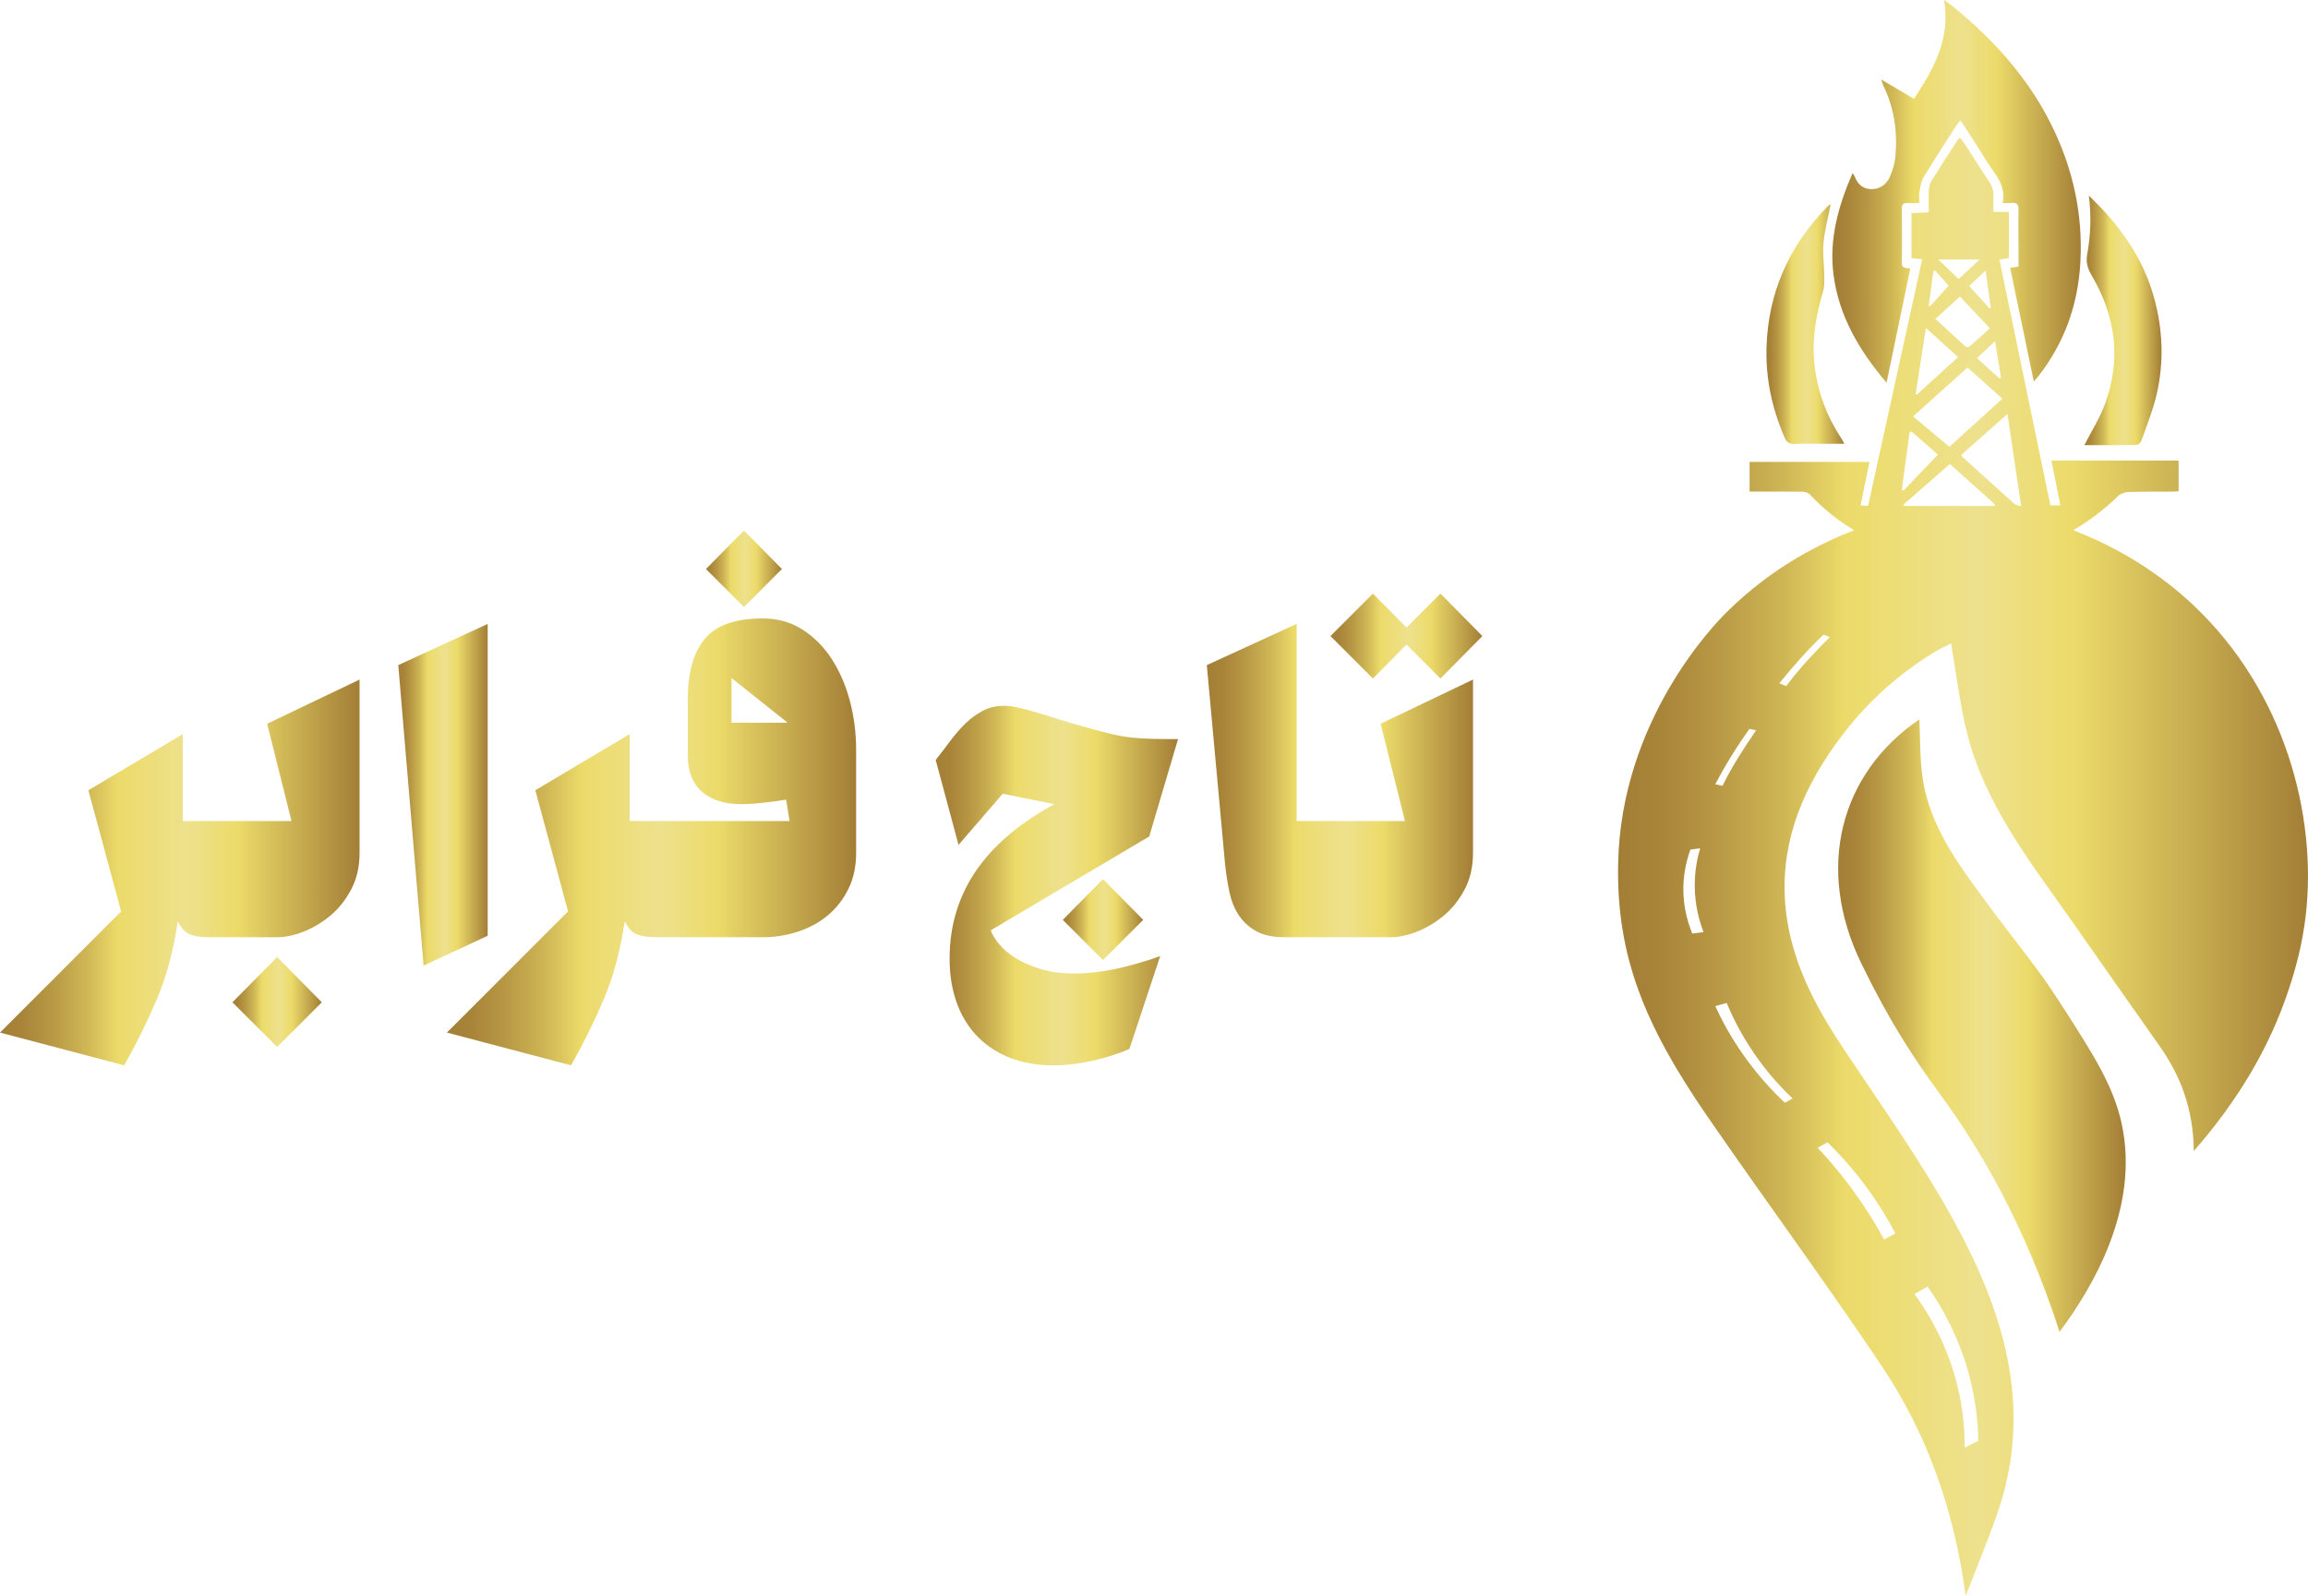 <?xml version="1.0" encoding="UTF-8"?>
<svg id="Layer_2" data-name="Layer 2" xmlns="http://www.w3.org/2000/svg" xmlns:xlink="http://www.w3.org/1999/xlink" viewBox="0 0 918.3 635.05">
  <defs>
    <style>
      .cls-1 {
        fill: url(#New_Gradient_Swatch-2);
      }

      .cls-1, .cls-2, .cls-3, .cls-4, .cls-5, .cls-6, .cls-7, .cls-8, .cls-9, .cls-10, .cls-11, .cls-12, .cls-13, .cls-14 {
        stroke-width: 0px;
      }

      .cls-2 {
        fill: url(#New_Gradient_Swatch-13);
      }

      .cls-3 {
        fill: url(#New_Gradient_Swatch-14);
      }

      .cls-4 {
        fill: url(#New_Gradient_Swatch-4);
      }

      .cls-5 {
        fill: url(#New_Gradient_Swatch-8);
      }

      .cls-6 {
        fill: url(#New_Gradient_Swatch-7);
      }

      .cls-7 {
        fill: url(#New_Gradient_Swatch-11);
      }

      .cls-8 {
        fill: url(#New_Gradient_Swatch-6);
      }

      .cls-9 {
        fill: url(#New_Gradient_Swatch);
      }

      .cls-10 {
        fill: url(#New_Gradient_Swatch-10);
      }

      .cls-11 {
        fill: url(#New_Gradient_Swatch-5);
      }

      .cls-12 {
        fill: url(#New_Gradient_Swatch-3);
      }

      .cls-13 {
        fill: url(#New_Gradient_Swatch-12);
      }

      .cls-14 {
        fill: url(#New_Gradient_Swatch-9);
      }
    </style>
    <linearGradient id="New_Gradient_Swatch" data-name="New Gradient Swatch" x1="92.48" y1="398.74" x2="128.05" y2="398.74" gradientUnits="userSpaceOnUse">
      <stop offset="0" stop-color="#a37e36"/>
      <stop offset=".06" stop-color="#a88439"/>
      <stop offset=".14" stop-color="#b79744"/>
      <stop offset=".24" stop-color="#cfb655"/>
      <stop offset=".33" stop-color="#ecdb6a"/>
      <stop offset=".52" stop-color="#eee18d"/>
      <stop offset=".66" stop-color="#ecdb6a"/>
      <stop offset="1" stop-color="#a37e36"/>
    </linearGradient>
    <linearGradient id="New_Gradient_Swatch-2" data-name="New Gradient Swatch" x1="0" y1="347.17" x2="143.06" y2="347.17" xlink:href="#New_Gradient_Swatch"/>
    <linearGradient id="New_Gradient_Swatch-3" data-name="New Gradient Swatch" x1="158.47" y1="316.24" x2="194.04" y2="316.24" xlink:href="#New_Gradient_Swatch"/>
    <linearGradient id="New_Gradient_Swatch-4" data-name="New Gradient Swatch" x1="177.83" y1="335.01" x2="340.65" y2="335.01" xlink:href="#New_Gradient_Swatch"/>
    <linearGradient id="New_Gradient_Swatch-5" data-name="New Gradient Swatch" x1="280.88" y1="226.33" x2="311.11" y2="226.33" xlink:href="#New_Gradient_Swatch"/>
    <linearGradient id="New_Gradient_Swatch-6" data-name="New Gradient Swatch" x1="422.86" y1="365.94" x2="454.87" y2="365.94" xlink:href="#New_Gradient_Swatch"/>
    <linearGradient id="New_Gradient_Swatch-7" data-name="New Gradient Swatch" x1="372.27" y1="352.4" x2="468.7" y2="352.4" xlink:href="#New_Gradient_Swatch"/>
    <linearGradient id="New_Gradient_Swatch-8" data-name="New Gradient Swatch" x1="529.37" y1="253.11" x2="589.81" y2="253.11" xlink:href="#New_Gradient_Swatch"/>
    <linearGradient id="New_Gradient_Swatch-9" data-name="New Gradient Swatch" x1="480.16" y1="310.61" x2="586.07" y2="310.61" xlink:href="#New_Gradient_Swatch"/>
    <linearGradient id="New_Gradient_Swatch-10" data-name="New Gradient Swatch" x1="729.05" y1="76.15" x2="827.9" y2="76.15" xlink:href="#New_Gradient_Swatch"/>
    <linearGradient id="New_Gradient_Swatch-11" data-name="New Gradient Swatch" x1="829.32" y1="127.49" x2="860.03" y2="127.49" xlink:href="#New_Gradient_Swatch"/>
    <linearGradient id="New_Gradient_Swatch-12" data-name="New Gradient Swatch" x1="702.83" y1="129.01" x2="733.82" y2="129.01" xlink:href="#New_Gradient_Swatch"/>
    <linearGradient id="New_Gradient_Swatch-13" data-name="New Gradient Swatch" x1="643.78" y1="344.9" x2="918.3" y2="344.9" xlink:href="#New_Gradient_Swatch"/>
    <linearGradient id="New_Gradient_Swatch-14" data-name="New Gradient Swatch" x1="731.36" y1="408.11" x2="845.77" y2="408.11" xlink:href="#New_Gradient_Swatch"/>
  </defs>
  <g id="Layer_1-2" data-name="Layer 1">
    <g>
      <polygon class="cls-9" points="92.48 398.84 110.26 416.62 128.05 398.84 110.26 380.86 92.48 398.84"/>
      <path class="cls-1" d="M115.99,326.72h-43.27v-34.58l-37.55,22.33,13.04,48.21L0,410.89l49.4,13.04c4.87-8.57,9.22-17.36,13.04-26.38,3.82-9.02,6.58-19.33,8.3-30.92.66,1.18,1.29,2.17,1.88,2.96.59.79,1.35,1.42,2.27,1.88.92.46,2.07.83,3.46,1.09,1.38.27,3.19.39,5.44.39h26.48c3.16,0,6.62-.72,10.37-2.17,3.76-1.45,7.31-3.56,10.67-6.32,3.36-2.77,6.15-6.26,8.39-10.47,2.24-4.21,3.36-9.09,3.36-14.62v-68.96l-36.76,17.59,9.69,38.73Z"/>
      <polygon class="cls-12" points="194.04 248.27 158.47 264.67 168.55 384.22 194.04 372.36 194.04 248.27"/>
      <path class="cls-4" d="M330.97,262.3c-3.16-4.87-7.05-8.79-11.66-11.76-4.62-2.96-9.88-4.45-15.81-4.45-10.94,0-18.64,2.73-23.12,8.2-4.48,5.47-6.72,13.41-6.72,23.81v22.53c0,6.32,1.88,11.13,5.63,14.42,3.75,3.29,8.92,4.94,15.51,4.94,2.63,0,5.66-.2,9.09-.59,3.43-.4,6.39-.79,8.89-1.19l1.38,8.5h-63.63v-34.58l-37.54,22.33,13.04,48.21-48.22,48.22,49.4,13.04c4.87-8.57,9.22-17.36,13.04-26.38,3.82-9.02,6.59-19.33,8.3-30.92.66,1.18,1.29,2.17,1.88,2.96.59.79,1.35,1.42,2.27,1.88.92.46,2.07.83,3.46,1.09,1.38.27,3.19.39,5.43.39h41.9c4.87,0,9.58-.76,14.12-2.27,4.55-1.51,8.5-3.69,11.86-6.52,3.36-2.83,6.06-6.32,8.1-10.47,2.04-4.15,3.06-8.92,3.06-14.33v-41.1c0-6.59-.83-13.01-2.47-19.27-1.65-6.26-4.05-11.82-7.21-16.7ZM291.05,287.59v-17.79l22.33,17.79h-22.33Z"/>
      <polygon class="cls-11" points="311.11 226.42 296 211.12 280.88 226.42 296 241.55 311.11 226.42"/>
      <polygon class="cls-8" points="438.86 382.04 454.87 366.04 438.86 349.83 422.86 366.04 438.86 382.04"/>
      <path class="cls-6" d="M468.7,294.11c-3.95,0-7.34-.03-10.17-.1-2.84-.07-5.53-.23-8.1-.5-2.57-.26-5.24-.72-8-1.38-2.77-.66-6.06-1.51-9.88-2.57-4.74-1.32-8.86-2.54-12.35-3.66-3.49-1.12-6.52-2.04-9.09-2.77-2.57-.72-4.78-1.29-6.61-1.68-1.85-.4-3.56-.59-5.14-.59-3.03,0-5.8.66-8.3,1.98-2.5,1.32-4.81,3-6.91,5.04-2.11,2.04-4.12,4.35-6.03,6.92-1.91,2.57-3.85,5.11-5.83,7.61l9.09,33.79,17.59-20.35,20.55,4.15c-6.32,3.43-12.06,7.25-17.19,11.46-5.14,4.22-9.52,8.83-13.14,13.83-3.63,5.01-6.43,10.54-8.4,16.6-1.98,6.06-2.96,12.65-2.96,19.76,0,5.93.85,11.46,2.57,16.6,1.71,5.14,4.32,9.62,7.8,13.44,3.49,3.82,7.84,6.82,13.04,8.99,5.2,2.17,11.29,3.26,18.28,3.26,4.74,0,9.85-.63,15.31-1.88,5.47-1.25,10.31-2.8,14.53-4.64l12.25-36.95c-6.32,2.24-12.32,3.95-17.98,5.14-5.67,1.18-11,1.78-16.01,1.78s-9.65-.59-13.54-1.78c-3.89-1.19-7.21-2.64-9.98-4.35-2.77-1.72-4.97-3.59-6.62-5.63-1.65-2.04-2.74-3.85-3.26-5.43l63.03-37.35,11.46-38.73Z"/>
      <polygon class="cls-5" points="559.61 256.5 573.11 270 589.81 253.11 573.11 236.21 559.61 249.71 546.26 236.21 529.37 253.11 546.26 270 559.61 256.5"/>
      <path class="cls-14" d="M559,326.72h-43.08v-78.45l-35.76,16.4,7.31,79.63c.39,3.56.95,7.08,1.68,10.57.72,3.49,1.94,6.56,3.66,9.19,1.71,2.64,4.01,4.78,6.91,6.42,2.89,1.65,6.72,2.47,11.46,2.47h42.09c3.16,0,6.62-.72,10.38-2.17,3.75-1.45,7.31-3.56,10.67-6.32,3.36-2.77,6.16-6.26,8.4-10.47,2.24-4.21,3.36-9.09,3.36-14.62v-68.96l-36.76,17.59,9.68,38.73Z"/>
    </g>
    <g>
      <path class="cls-10" d="M750.63,152.3c3.24-15.6,6.32-30.45,9.43-45.42-1.65-.4-3.43.14-3.37-2.36.15-7.2.08-14.4.01-21.6-.02-1.74.77-2.21,2.31-2.14,1.49.07,2.98.01,4.62.01,0-1.66-.18-2.95.04-4.16.38-2.03.59-4.26,1.61-5.97,4.24-7.03,8.74-13.9,13.17-20.81.39-.61.91-1.13,1.55-1.92.63.9,1.13,1.56,1.57,2.25,2.96,4.64,5.96,9.25,8.85,13.93,3.15,5.09,7.92,9.53,6.36,16.68,1.46,0,2.46.1,3.44-.02,2.18-.26,2.97.49,2.91,2.8-.15,5.33-.01,10.67,0,16.01,0,2.18,0,4.35,0,6.5-1.27.2-2.16.34-3.33.53,3.13,15.06,6.23,29.96,9.4,45.18.74-.84,1.31-1.44,1.82-2.09,10.34-13.22,15.72-28.34,16.69-44.97,1.12-19.24-2.86-37.53-11.38-54.8-9.35-18.96-23.21-34.23-39.45-47.49-.95-.77-1.98-1.44-3.38-2.45,2.62,15.45-4.11,27.44-11.96,39.34-4.3-2.54-8.39-4.96-13.05-7.72.4,1.23.52,1.8.76,2.3,4.4,8.9,5.77,18.37,4.92,28.15-.25,2.88-1.09,5.84-2.31,8.47-1.38,2.97-4,4.85-7.51,4.72-3.39-.12-5.35-2.18-6.47-5.22-.07-.2-.25-.37-.79-1.13-5.77,13.21-9.39,26.44-7.57,40.44,2.12,16.31,10.1,30.01,21.11,42.95Z"/>
      <path class="cls-7" d="M829.32,177.14c6.78,0,13.78.05,20.78-.08.69-.01,1.71-1.09,1.98-1.87,2.07-5.88,4.44-11.71,5.88-17.75,3.13-13.15,2.65-26.36-1.02-39.38-3.95-14.01-11.75-25.76-21.74-36.16-1.2-1.25-2.45-2.44-4.1-4.07,1.06,8.29.7,15.89-.65,23.39-.57,3.2.16,5.64,1.74,8.31,9.57,16.19,11.9,33.3,5.38,51.12-2.07,5.65-5.38,10.84-8.26,16.51Z"/>
      <path class="cls-13" d="M714.05,176.65c3.97-.18,7.96-.06,11.94-.06,2.48,0,4.97,0,7.84,0-.59-1.06-.84-1.58-1.16-2.06-5.85-8.91-9.55-18.59-10.73-29.24-1.12-10.13.57-19.87,3.46-29.52.56-1.87.47-3.97.44-5.96-.06-4.38-.73-8.79-.32-13.11.49-5.15,1.85-10.21,2.84-15.32-.16.04-.35.03-.47.13-.39.32-.78.65-1.13,1.02-15.01,15.57-23.28,34.03-23.9,55.77-.36,12.48,2.23,24.34,7.18,35.76.82,1.9,1.87,2.7,4.01,2.6Z"/>
      <g>
        <path class="cls-2" d="M876.03,244.07c-8.88-8.96-25.35-23.15-51.16-33.07,6.4-3.72,12.34-8.23,17.8-13.57,1-.98,2.77-1.6,4.2-1.65,5.75-.21,11.51-.12,17.27-.16.89,0,1.79-.08,2.67-.12v-12.23h-50.61c1.22,6.1,2.37,11.88,3.56,17.83h-3.96c-6.78-32.68-13.53-65.22-20.29-97.83,1.58-.22,2.72-.38,3.8-.53v-18.39h-6.2c0-2.1-.06-3.95.02-5.78.1-2.35-.41-4.41-1.78-6.43-3.01-4.4-5.76-8.96-8.66-13.44-.85-1.32-1.83-2.55-2.85-3.95-.49.53-.83.8-1.05,1.14-3.48,5.4-7,10.79-10.38,16.25-.62,1.01-.91,2.34-.97,3.55-.14,2.86-.04,5.73-.04,8.79-2.41.12-4.63.24-6.88.35v17.89c1.33.13,2.56.25,4.29.42-7.2,32.81-14.35,65.43-21.53,98.16-1.08-.05-1.95-.1-3-.15,1.2-5.9,2.35-11.5,3.54-17.33h-47.7v11.79c7.18,0,14.12-.04,21.05.05.98.01,2.25.38,2.89,1.06,5.33,5.69,11.24,10.44,17.69,14.29-12.25,4.69-32.11,14.09-50.81,32.65-4.71,4.68-42.05,42.9-43.12,100.14-.68,36.46,10.37,63.96,35.49,100.42,22.92,33.27,46.9,65.82,69.39,99.37,18.29,27.28,28.87,57.73,33.4,91.46,4.18-10.83,8.65-21.56,12.49-32.51,15.03-42.95,2.24-82.03-18.53-119.15-12.56-22.46-27.55-43.59-41.88-65.03-9.79-14.65-18.37-29.77-22.15-47.14-5.29-24.29.19-46.62,13.13-67.36,11.42-18.29,26.2-33.3,44.71-44.48,2.05-1.24,4.26-2.23,6.4-3.33,2.23,12.72,3.56,24.62,6.49,36.11,7.02,27.59,24.21,49.73,40.22,72.44,12.05,17.1,23.97,34.29,36.06,51.36,8.49,11.99,13.64,25.09,13.81,42.07,17.4-19.88,29.99-40.87,37.63-63.83,1.63-4.88,4.72-14.39,6.44-26.24,5.69-39.23-6.02-88.69-40.91-123.9ZM673.32,371.51c-4.5-11.02-4.69-22.55-.74-33.44,1.3-.18,2.59-.36,3.89-.53-1.12,3.72-2.21,8.91-2.17,15.12.06,7.84,1.92,14.15,3.51,18.25-1.5.2-3,.4-4.5.6ZM688.79,301c2.42-3.93,4.86-7.58,7.26-10.95.89.19,1.78.38,2.67.57-5.07,7.36-9.82,14.74-13.38,22.09-.96-.21-1.93-.43-2.89-.64,1.88-3.55,3.98-7.25,6.34-11.07ZM766.9,511.94c4.66,6.6,10.36,16.15,14.53,28.49,4.44,13.14,5.56,24.72,5.69,32.93-1.8.9-3.61,1.8-5.41,2.7.05-8.02-.83-19.72-5.35-33.06-4.17-12.31-9.99-21.72-14.63-28.04,1.72-1.01,3.45-2.02,5.17-3.03ZM727.19,454.6c4.91,4.83,10.33,10.81,15.63,18.06,4.74,6.48,8.44,12.66,11.32,18.18-1.5.79-3,1.59-4.5,2.38-2.85-5.24-6.27-10.87-10.37-16.73-5.4-7.71-10.92-14.3-16.09-19.82,1.33-.69,2.67-1.38,4-2.07ZM713.24,437.13c-1.03.56-2.05,1.12-3.08,1.69-5-4.72-10.73-10.88-16.24-18.64-5.11-7.19-8.78-14-11.45-19.81,1.52-.43,3.04-.85,4.55-1.28,2.36,5.7,5.76,12.54,10.71,19.81,5.24,7.7,10.76,13.72,15.51,18.24ZM710.7,273.02c-.91-.37-1.82-.75-2.72-1.12,2.52-3.17,5.29-6.46,8.32-9.82,3.12-3.45,6.21-6.63,9.21-9.55.84.34,1.68.68,2.52,1.01-6.37,6.38-12.44,12.85-17.33,19.47ZM793.78,135.75c.85,5.19,1.6,9.83,2.36,14.48-.2.13-.4.26-.6.4-2.92-2.66-5.84-5.32-8.95-8.15,2.3-2.15,4.49-4.2,7.19-6.73ZM783.65,137.88c-.32.28-1.35.26-1.68-.04-3.95-3.55-7.83-7.17-11.91-10.95,3.42-3.12,6.58-6.01,9.74-8.88,4,4.23,7.86,8.32,11.9,12.6-2.28,2.08-5.12,4.72-8.05,7.27ZM792.1,122.49c-.18.07-.36.14-.54.22-2.62-2.91-5.24-5.81-8.06-8.93,1.64-1.54,3.76-3.53,6.51-6.11.76,5.44,1.42,10.13,2.08,14.82ZM787.64,103.26c-2.99,2.8-5.6,5.24-8.31,7.77-2.68-2.56-5.22-4.98-8.15-7.77h16.46ZM769.25,107.94c.22-.11.45-.22.67-.33,1.93,2.17,3.85,4.33,5.4,6.08-2.39,2.64-4.9,5.44-7.42,8.23-.17-.08-.34-.17-.51-.25.62-4.58,1.24-9.15,1.86-13.73ZM766.27,130.5c4.59,4.16,8.52,7.72,12.8,11.61-5.53,5.04-10.92,9.96-16.31,14.87-.19-.05-.37-.11-.56-.16,1.32-8.55,2.64-17.1,4.06-26.32ZM782.8,146.25c4.62,4.12,9.15,8.15,13.9,12.39-7.09,6.45-14,12.73-21.07,19.16-4.77-3.99-9.43-7.88-14.45-12.08,7.16-6.45,14.22-12.81,21.62-19.47ZM759.75,172.16c.24-.18.48-.35.72-.53,3.6,3.15,7.21,6.31,10.59,9.27-4.73,4.95-9.2,9.62-13.66,14.28-.24-.1-.48-.21-.71-.31,1.02-7.57,2.04-15.14,3.06-22.71ZM793.58,201.35h-35.9c-.11-.18-.23-.36-.34-.54,6.06-5.31,12.12-10.61,18.46-16.17,6.2,5.56,12.09,10.84,17.98,16.12-.07.19-.13.39-.2.58ZM801.55,200.56c-7-6.25-13.94-12.57-20.89-18.88-.12-.11-.16-.3-.33-.64,5.98-5.31,12.01-10.65,18.38-16.31,1.85,12.38,3.62,24.27,5.48,36.69-1.1-.34-2.08-.37-2.64-.86Z"/>
        <path class="cls-3" d="M821.26,401.51c-12.5-19.53-16.35-22.26-36.47-50.03-9.3-12.84-17.64-26.29-19.89-42.36-1.05-7.53-.86-15.23-1.23-22.87-31.67,21.62-41.47,59.39-23.08,97.17,11.37,23.35,20.74,37.54,31.96,52.89,14.64,20.03,32.84,50.22,46.89,93.67,12.92-17.25,32.06-49.19,24.71-82.87-3.26-14.92-11.04-27.09-22.88-45.59Z"/>
      </g>
    </g>
  </g>
</svg>